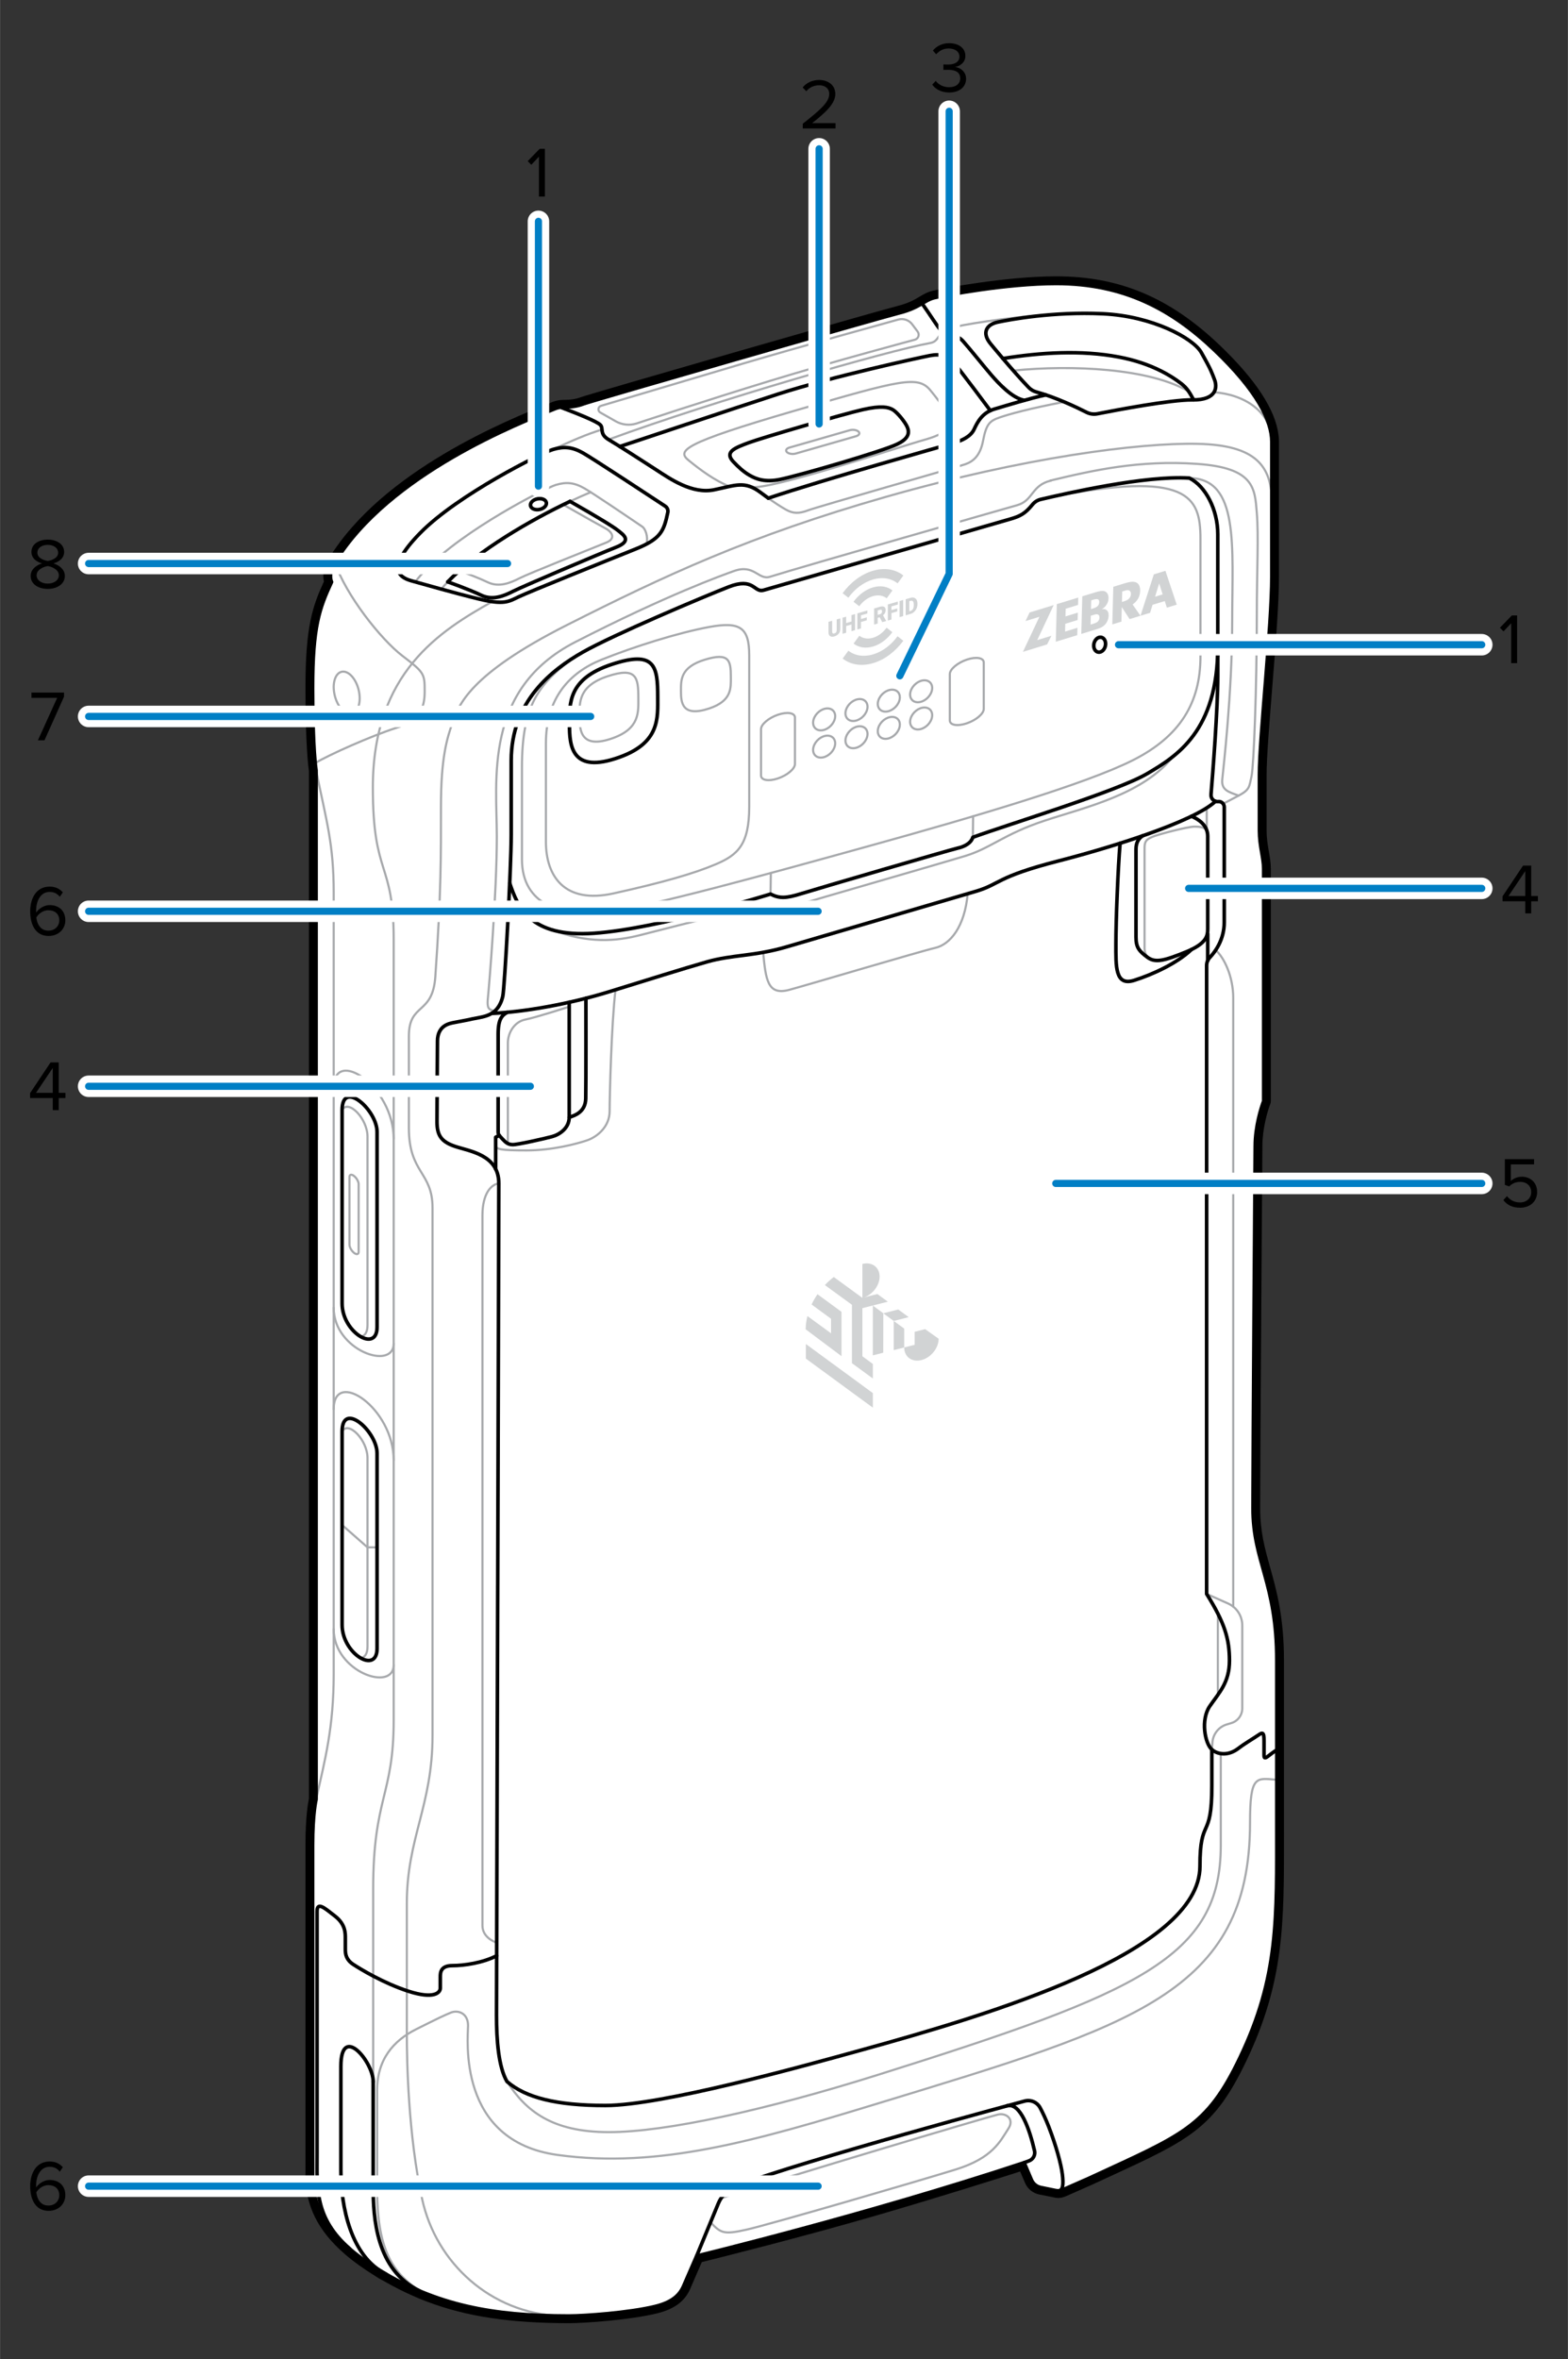 <?xml version="1.0" encoding="UTF-8"?>
<svg id="Layer_1" xmlns="http://www.w3.org/2000/svg" width="3.041in" height="4.574in" viewBox="0 0 218.957 329.362">
  <rect x="0" y="0" width="218.957" height="329.362" fill="#333333" stroke="none"/>
  <defs>
    <style>
      .cls-1 {
        fill: #fff;
      }

      .cls-2 {
        stroke: #007fc5;
      }

      .cls-2, .cls-3, .cls-4, .cls-5 {
        fill: none;
        stroke-linecap: round;
        stroke-linejoin: round;
      }

      .cls-3 {
        stroke: #fff;
        stroke-width: 3px;
      }

      .cls-4 {
        stroke: #000;
        stroke-width: .5px;
      }

      .cls-5 {
        stroke: #a7a9ac;
        stroke-width: .3px;
      }

      .cls-6 {
        fill: #d1d3d4;
      }
    </style>
  </defs>
  <g>
    <g>
      <g>
        <path class="cls-1" d="M77.948,323.82c-7.888-.113-13.806-1.155-19.204-3.379,0,0-.48-.206-.501-.217-1.522-.65-3.077-1.433-4.605-2.319-.299-.14-.635-.338-1.019-.604-1.562-.96-2.95-1.958-4.104-2.953-3.67-3.176-5.368-6.566-5.368-10.693v-46.016c0-4.133.398-6.099.484-6.476V107.544c-.013-.033-.484-2.895-.484-11.46,0-8.64.94-11.235,2.607-14.857-.143-.465-.29-1.522.567-2.965,7.423-12.197,24.834-19.195,30.556-21.495l.438-.177c.296-.118.598-.197.896-.233.123-.016.248-.025.375-.025h.001c1.127,0,1.991-.136,2.695-.415,1.022-.403,41.025-11.919,44.127-12.703,1.677-.425,2.511-.922,3.247-1.361.538-.321,1.047-.625,1.748-.788,1.326-.309,10.11-1.986,17.079-1.986,8.685,0,15.611,2.912,22.458,9.44,4.94,4.711,7.665,8.828,8.098,12.237l.024.192c.026.261.043.513.043.755v18.731c0,3.766-.487,9.83-.959,15.695-.396,4.938-.771,9.603-.771,12.027v7.802c0,1.138.165,2.104.325,3.039.136.788.263,1.532.263,2.27v32.466c0,.062-.012.122-.033.18-.117.305-1.144,3.065-1.144,6.088-.003.434-.312,43.091-.312,50.551,0,3.362.656,5.713,1.417,8.436.894,3.199,1.906,6.825,1.906,12.824l.002,24.526c.014,12.182.022,20.229-5.198,31.157-4.436,9.284-7.799,10.832-18.94,15.961l-2.467,1.139-3.534,1.556c-.312.137-.608.207-.88.207-.101,0-.201-.01-.3-.029l-2.249-.447c-.73-.146-1.342-.642-1.636-1.328l-.859-2.012c-2.021.651-10.802,3.462-20.666,6.325-10.539,3.06-22.588,6.059-24.432,6.515l-1.726,3.975c-.698,1.611-2.035,2.579-4.334,3.138-3.627.88-9.834,1.341-12.145,1.341-.336,0-1.488-.013-1.488-.013Z"/>
        <path d="M147.485,39.577c9.487,0,16.158,3.624,22.113,9.302,5.389,5.139,7.577,9.036,7.946,11.938.008.061.017.123.023.185.024.24.04.474.04.7v18.732c0,6.994-1.731,22.46-1.731,27.722v7.802c0,2.17.589,3.786.589,5.309v32.466c-.346.9-1.177,3.532-1.177,6.267,0,0-.312,43.003-.312,50.551,0,7.548,3.324,10.387,3.324,21.259v22.506c0,13.573.3,21.559-5.147,32.962-4.664,9.763-8.01,10.768-21.167,16.862-1.406.619-2.795,1.231-3.525,1.552-.21.093-.446.165-.68.165-.067,0-.134-.006-.2-.019l-2.249-.448c-.569-.113-1.046-.5-1.274-1.034l-1.04-2.432s-9.764,3.175-21.085,6.461c-11.512,3.341-24.653,6.569-24.653,6.569,0,0-.393.9-1.824,4.201-.597,1.377-1.748,2.306-3.993,2.851-3.636.883-9.85,1.327-12.026,1.327-.429,0-.845-.007-1.265-.012-.028.003-.055.004-.082.004-.05,0-.098-.004-.147-.006-7.467-.106-13.409-1.033-19.008-3.34-.141-.058-.27-.118-.401-.173-.025-.005-.049-.02-.076-.033-1.537-.657-3.052-1.421-4.569-2.301-.347-.164-.672-.365-.985-.582-1.603-.985-2.945-1.959-4.06-2.921-.008-.007-.015-.014-.023-.021-4.125-3.568-5.173-6.984-5.173-10.294v-46.016c0-4.524.485-6.417.485-6.417V107.544s-.485-2.839-.485-11.461c0-8.621.952-11.166,2.649-14.836,0,0-.56-1.021.456-2.729,7.547-12.402,25.96-19.53,30.751-21.464.248-.1.506-.169.769-.201.108-.013.217-.022.327-.022h.041c1.031,0,1.987-.117,2.828-.449.992-.392,41.053-11.922,44.065-12.684s3.497-1.801,4.986-2.147c1.489-.346,10.11-1.974,16.966-1.974M147.485,38.577c-7.011,0-15.856,1.689-17.192,2-.777.181-1.318.504-1.891.846-.706.422-1.507.899-3.113,1.306-3.114.787-43.172,12.322-44.188,12.724-.646.255-1.451.379-2.46.379-.192,0-.341.011-.49.03-.346.042-.69.132-1.022.266l-.439.177c-5.76,2.315-23.286,9.36-30.792,21.695-.857,1.442-.817,2.559-.673,3.185-1.603,3.503-2.578,6.313-2.578,14.901,0,7.884.402,10.982.485,11.538v143.488c-.113.521-.485,2.544-.485,6.53v46.016c0,4.282,1.754,7.793,5.519,11.051.009.008.042.036.052.044,1.145.988,2.547,1.998,4.14,2.979.383.264.723.464,1.065.629,1.523.882,3.073,1.663,4.611,2.321.034.017.085.042.149.065l.113.049c.083.037.168.074.256.11,5.461,2.25,11.436,3.303,19.376,3.416.048.004.104.006.161.006.039,0,.078-.001.117-.004l.219.003c.334.004.668.009,1.011.009,2.331,0,8.598-.466,12.262-1.355,2.432-.591,3.918-1.679,4.675-3.425.897-2.07,1.386-3.195,1.626-3.747,2.477-.615,14.045-3.51,24.212-6.461,9.28-2.693,17.602-5.341,20.245-6.19l.681,1.593c.358.837,1.105,1.443,1.998,1.621l2.249.448c.128.026.261.038.396.038.342,0,.707-.084,1.083-.25l3.525-1.552c.879-.407,1.699-.785,2.48-1.144,11.27-5.188,14.672-6.753,19.185-16.202,5.27-11.031,5.261-19.124,5.247-31.375l-.001-2.018v-22.506c0-6.068-1.023-9.728-1.925-12.958-.751-2.687-1.399-5.007-1.399-8.301,0-7.458.308-50.114.312-50.544,0-2.391.698-4.843,1.111-5.915.044-.115.067-.236.067-.359v-32.466c0-.78-.131-1.544-.27-2.354-.157-.914-.319-1.86-.319-2.955v-7.802c0-2.405.374-7.059.77-11.986.472-5.875.961-11.951.961-15.736v-18.732c0-.237-.015-.499-.045-.801-.008-.077-.018-.145-.027-.214-.447-3.522-3.222-7.74-8.247-12.531-6.948-6.624-13.98-9.579-22.803-9.579h0Z"/>
      </g>
      <g>
        <path class="cls-5" d="M165.987,54.641c-5.483-3.223-16.291-3.731-24.484-2.904"/>
        <path class="cls-5" d="M100.696,306.887c9.579-3.104,36.506-11.13,38.617-11.666,1.189-.302,2.378.621,1.5,1.96-1.13,1.725-2.147,4.086-7.363,5.701-5.217,1.616-25.957,7.663-29.177,8.391s-3.603.502-5.056-1.013"/>
        <line class="cls-5" x1="170.068" y1="225.273" x2="170.068" y2="236.627"/>
        <path class="cls-5" d="M90.282,75.955c.25-1.058-.163-2.132-.597-2.43-2.582-1.752-6.889-4.665-8.061-5.338-1.443-.83-2.549-.933-4.03-.483-1.475.45-12.894,6.298-17.998,11.668-.656.689-1.188,1.307-1.606,1.861"/>
        <path class="cls-4" d="M140.051,50.054c5.287-.841,10.911-1.213,16.199-.209,2.078.395,4.118,1.044,6.004,2.009.937.48,1.835,1.037,2.67,1.678.892.684,1.228,1.323,1.756,2.294"/>
        <path class="cls-5" d="M62.522,81.233c-.323.337-.627.675-.909,1.013"/>
        <path class="cls-5" d="M82.482,68.716c-.855.353-1.829.785-2.883,1.284"/>
        <path class="cls-5" d="M78.657,70.455c3.407,1.937,5.283,2.994,5.896,3.314.797.412,1.579,1.383.103,1.98-2.343.949-10.8,4.312-12.069,4.958s-2.886,1.356-4.502.57c-1.123-.542-2.935-1.231-3.938-1.6"/>
        <path class="cls-5" d="M107.289,69.55c.914.654,1.702,1.168,2.438,1.587,1.004.571,1.818.606,3.133.104s20.705-6.019,21.882-6.411,2.147-1.223,2.545-3.335c.447-2.369.981-2.758,2.32-3.22s4.164-1.25,8.998-2.166"/>
        <path class="cls-5" d="M77.232,62.741c2.481-1.143,4.746-2.151,6.822-2.766"/>
        <path class="cls-5" d="M84.977,61.367c14.911-5.483,39.148-12.442,44.936-13.48,1.42-.255.779-1.645,3.445-2.251s9.723-1.624,14.637-1.787"/>
        <path class="cls-5" d="M128.14,46.292l-.761-1.015c-.455-.607-1.237-.868-1.966-.657,0,0-14.358,3.968-21.625,6.129l-19.854,5.907c-.434.126-.503.712-.11.936l2.15,1.223c.87.495,1.905.612,2.863.323,0,0,9.619-3.195,18.76-5.988,9.141-2.793,20.169-5.725,20.169-5.725.484-.146.676-.728.373-1.133Z"/>
        <path class="cls-5" d="M101.852,67.909c-2.079-.84-4.01-2.274-5.672-3.624s-1.007-2.346,14.795-6.945c14.87-4.328,17.224-4.951,18.955-2.839s2.077,2.77,2.389,3.636.9,2.101-3.116,3.232-21.64,7.052-24.289,6.628"/>
        <path class="cls-5" d="M119.551,60.895l-8.44,2.427c-.428.123-.972.036-1.216-.194l-0-0c-.244-.23-.095-.516.332-.639l8.44-2.427c.428-.123.972-.036,1.216.194l0.0 0c.244.23.095.516-.332.639Z"/>
        <path class="cls-5" d="M46.752,78.518c1.535,4.547,6.417,10.745,9.464,13.065s3.082,2.493,3.082,4.951-.762,4.051-4.086,5.124-9.245,3.688-11.201,4.874"/>
        <path class="cls-5" d="M50.156,96.707c.268,1.625-.298,2.943-1.264,2.943s-1.966-1.318-2.233-2.943.298-2.943,1.264-2.943,1.966,1.318,2.233,2.943Z"/>
        <path class="cls-5" d="M68.729,83.994c-7.25,4.08-16.668,9.873-16.668,25.939,0,12.603,2.908,10.179,2.908,21.19v109.066c0,10.526-2.862,10.71-2.862,23.544v26.868"/>
        <path class="cls-5" d="M80.346,91.66c-5.087,3.766-7.464,6.663-7.464,15.48v12.834c0,6.394,5.632,8.125,11.68,7.386s22.067-5.171,36.817-9.256,30.261-8.656,36.84-11.98,9.418-8.017,9.418-14.465v-16.455c0-5.875-1.65-9.614-21.057-5.774"/>
        <path class="cls-5" d="M104.62,91.479c0-3.843-1.246-4.744-5.574-3.947-4.328.796-10.595,2.77-15.061,4.57-4.467,1.8-7.756,5.367-7.756,11.668v13.757c0,4.755,2.562,8.725,9.441,7.202,6.879-1.523,11.218-2.77,14.265-4.063s4.686-2.701,4.686-8.033v-21.155Z"/>
        <path class="cls-5" d="M89.138,97.438c0-2.863-.254-4.364-4.295-3.025-4.041,1.339-3.925,3.602-3.925,5.587s.181,4.661,4.664,3.048c3.787-1.362,3.556-3.671,3.556-5.611Z"/>
        <path class="cls-5" d="M102.054,94.485c0-2.256-.215-3.439-3.64-2.384s-3.327,2.839-3.327,4.404.153,3.673,3.953,2.402c3.209-1.074,3.014-2.893,3.014-4.422Z"/>
        <path class="cls-5" d="M108.639,108.673l-0.0 0c-1.308.444-2.369.262-2.369-.406v-6.472c0-.668,1.061-1.569,2.369-2.013l0-0c1.308-.444,2.369-.262,2.369.406v6.472c0,.668-1.061,1.569-2.369,2.013Z"/>
        <path class="cls-5" d="M135.006,100.983l-0.0 0c-1.308.444-2.369.262-2.369-.406v-6.472c0-.668,1.061-1.569,2.369-2.013l0-0c1.308-.444,2.369-.262,2.369.406v6.472c0,.668-1.061,1.569-2.369,2.013Z"/>
        <g>
          <path class="cls-5" d="M130.101,96.508c-.255.846-1.12,1.532-1.932,1.532s-1.262-.686-1.007-1.532,1.12-1.532,1.932-1.532,1.262.686,1.007,1.532Z"/>
          <path class="cls-5" d="M130.101,100.309c-.255.846-1.12,1.532-1.932,1.532s-1.262-.686-1.007-1.532,1.12-1.532,1.932-1.532,1.262.686,1.007,1.532Z"/>
        </g>
        <g>
          <path class="cls-5" d="M125.586,97.817c-.255.846-1.12,1.532-1.932,1.532s-1.262-.686-1.007-1.532,1.12-1.532,1.932-1.532,1.262.686,1.007,1.532Z"/>
          <path class="cls-5" d="M125.586,101.618c-.255.846-1.12,1.532-1.932,1.532s-1.262-.686-1.007-1.532,1.12-1.532,1.932-1.532,1.262.686,1.007,1.532Z"/>
        </g>
        <g>
          <path class="cls-5" d="M121.07,99.126c-.255.846-1.12,1.532-1.932,1.532s-1.262-.686-1.007-1.532,1.12-1.532,1.932-1.532,1.262.686,1.007,1.532Z"/>
          <path class="cls-5" d="M121.07,102.927c-.255.846-1.12,1.532-1.932,1.532s-1.262-.686-1.007-1.532,1.12-1.532,1.932-1.532,1.262.686,1.007,1.532Z"/>
        </g>
        <g>
          <path class="cls-5" d="M116.554,100.435c-.255.846-1.12,1.532-1.932,1.532s-1.262-.686-1.007-1.532,1.12-1.532,1.932-1.532,1.262.686,1.007,1.532Z"/>
          <path class="cls-5" d="M116.554,104.236c-.255.846-1.12,1.532-1.932,1.532s-1.262-.686-1.007-1.532,1.12-1.532,1.932-1.532,1.262.686,1.007,1.532Z"/>
        </g>
        <path class="cls-4" d="M154.389,89.882c0,.573-.37,1.095-.827,1.165s-.827-.338-.827-.911.37-1.095.827-1.165.827.338.827.911Z"/>
        <path class="cls-5" d="M44.132,107.544c1.466,7.167,2.461,10.283,2.461,17.07v109.066c0,7.479-1.203,11.957-2.461,17.543"/>
        <path class="cls-5" d="M47.765,154.957c.9-1.53,3.548,1.237,3.548,3.71v26.341c0,1.025-.391,1.513-.949,1.6"/>
        <path class="cls-5" d="M46.593,151.863c0-5.759,8.376-.208,8.376,7.133"/>
        <path class="cls-5" d="M46.593,182.575c0,5.99,8.376,8.829,8.376,4.986"/>
        <path class="cls-5" d="M47.765,199.83c.9-1.53,3.548,1.237,3.548,3.71v26.341c0,1.025-.391,1.513-.949,1.6"/>
        <path class="cls-5" d="M46.593,196.736c0-5.759,8.376-.208,8.376,7.133"/>
        <path class="cls-5" d="M46.593,227.448c0,5.99,8.376,8.829,8.376,4.986"/>
        <polyline class="cls-5" points="47.767 212.906 51.313 216.022 52.649 216.022"/>
        <path class="cls-5" d="M49.435,174.911l-0-0c-.354-.278-.641-.79-.641-1.144v-9.452c0-.354.287-.415.641-.137l0.0 0c.354.278.641.79.641,1.144v9.452c0,.354-.287.415-.641.137Z"/>
        <path class="cls-5" d="M69.019,141.214c-.523-.372-1.077-.049-.893-1.85s1.246-14.681,1.246-22.575-1.87-20.567,10.941-27.145,20.573-9.35,22.183-9.926c2.839-1.016,3.405,1.308,5.009.808,5.032-1.57,32.889-9.53,34.532-9.995,2.285-.646,1.962-2.793,4.732-3.439"/>
        <path class="cls-5" d="M146.677,67.092c6.025-1.454,12.442-2.885,20.474-2.331,8.033.554,8.079,3.417,8.356,6.833s0,7.709,0,14.542c0,9.741-.415,20.774-.739,22.252s-.242,1.858-1.8,2.689-2.179,1.132-2.179,1.132"/>
        <path class="cls-5" d="M172.968,111.076c-1.42-.519-2.424-.762-2.285-2.251s1.385-11.902,1.385-22.19,1.027-19.833-5.978-19.89"/>
        <path class="cls-5" d="M168.502,222.531l2.986,1.33c1.209.539,1.989,1.739,1.989,3.063v11.575c0,.949-.622,1.786-1.53,2.059l-.632.19c-1.116.336-1.912,1.323-2.004,2.485l-.081,1.018"/>
        <path class="cls-5" d="M172.214,224.305v-84.987c0-3.047-1.314-5.685-2.45-6.674"/>
        <path class="cls-5" d="M77.05,129.807c5.11,1.94,8.896,1.616,12.358.739s7.56-1.95,10.053-2.504,6.717-.136,10.768-1.366,20.867-6.055,24.514-7.163,5.401-3.047,11.126-4.94,13.735-3.637,18.004-9.015"/>
        <line class="cls-5" x1="107.598" y1="124.822" x2="107.64" y2="121.881"/>
        <line class="cls-5" x1="135.851" y1="116.893" x2="135.889" y2="113.961"/>
        <path class="cls-5" d="M106.565,132.959c.375,3.843.617,6.059,3.664,5.228,3.047-.831,18.247-5.367,20.359-5.851s4.133-2.97,4.542-7.562"/>
        <path class="cls-5" d="M169.529,54.761c4.132.293,8.079,2.648,8.079,6.941"/>
        <path class="cls-5" d="M70.916,159.65v-14.036c0-1.506.976-2.987,2.428-3.272,1.5-.294,6.14-1.8,6.14-1.8"/>
        <path class="cls-5" d="M69.213,159.896c0,.554.731.71,4.314.71s7.029-.918,8.448-1.402,3.151-1.904,3.151-4.051.252-12.25.824-16.974"/>
        <path class="cls-5" d="M168.624,116.371c-.134-.874-.936-.967-1.836-.967s-5.142,1.091-5.938,1.454-1.021.623-1.021,1.54v13.994c0,.6.217,1.078.723,1.451"/>
        <line class="cls-5" x1="168.514" y1="115.914" x2="168.514" y2="112.773"/>
        <path class="cls-5" d="M70.792,290.602c2.597,4.063,6.244,7.063,14.231,7.063s22.11-3.138,37.533-7.987c36.563-11.495,47.92-16.435,47.92-32.039v-12.846"/>
        <path class="cls-5" d="M78.167,323.333c-9.626-.392-17.289-7.386-19.228-16.343-1.939-8.956-2.133-19.228-2.133-23.037v-18.212c0-9.141,3.588-13.642,3.588-23.475v-73.634c0-5.078-3.302-4.801-3.302-11.172v-12.788c0-4.745,3.314-2.893,3.693-8.31.831-11.865.785-16.897.785-23.729s.831-9.556,1.662-11.865,2.262-6.603,15.927-13.504c13.665-6.901,25.415-12.432,44.585-17.907,19.17-5.475,35.374-7.58,43.545-7.393s10.318,3.164,10.318,8.22"/>
        <path class="cls-5" d="M69.65,165.217c-1.004.115-2.285,1.327-2.285,4.478v99.117c0,1.57,1.465,2.204,1.991,2.418"/>
        <path class="cls-5" d="M58.932,319.98c-4.333-2.602-6.272-6.249-6.272-14.374v-13.792c0-4.293,2.274-6.925,5.459-8.518s3.878-1.922,4.847-2.32,2.389.069,2.389,1.8-1.616,16.135,12.511,18.074c14.127,1.939,27.519-1.936,44.991-7.271,35.152-10.733,51.703-15.304,51.703-39.125,0-6.717.877-6.209,3.739-5.978"/>
        <path class="cls-4" d="M175.288,160c0-2.735.831-5.367,1.177-6.267v-32.466c0-1.523-.589-3.139-.589-5.309v-7.802c0-5.263,1.731-20.728,1.731-27.722v-18.732c0-2.978-2.054-7.144-8.01-12.822s-12.626-9.302-22.113-9.302c-6.856,0-15.477,1.627-16.966,1.974s-1.974,1.385-4.986,2.147-43.072,12.292-44.065,12.684c-.851.336-1.82.452-2.865.449-.379-.001-.749.081-1.1.223-4.791,1.934-23.204,9.062-30.751,21.464-1.016,1.708-.456,2.73-.456,2.73-1.697,3.67-2.649,6.215-2.649,14.836s.485,11.461.485,11.461v143.679s-.485,1.893-.485,6.417v46.015c0,4.259,1.731,8.691,9.522,13.4,7.79,4.709,15.419,6.279,26.268,6.279,2.176,0,8.391-.444,12.026-1.327,2.245-.545,3.396-1.474,3.993-2.851,1.431-3.301,1.824-4.201,1.824-4.201,0,0,23.683-5.725,45.738-13.03l1.014,2.395c.232.549.72.949,1.304,1.069l2.033.419c.174.036.357.059.531.043.194-.017.38-.078.561-.158.73-.321,2.119-.932,3.525-1.552,13.157-6.094,16.503-7.099,21.167-16.862,5.448-11.403,5.147-19.39,5.147-32.962v-22.506c0-10.872-3.324-13.711-3.324-21.259s.312-50.551.312-50.551Z"/>
        <path class="cls-4" d="M97.28,314.954l3.025-7.328c.464-1.124,1.369-2.003,2.505-2.436,9.377-3.572,40.224-11.847,40.224-11.847.865-.26,1.79.126,2.215.923.344.644.765,1.521,1.198,2.637,1.039,2.678,1.731,5.246,1.904,6.648s.104,2.353-.623,2.302"/>
        <path class="cls-4" d="M143.018,301.924l.677-.248c.574-.21.908-.814.77-1.409-.688-2.968-1.978-6.78-3.83-6.276"/>
        <path class="cls-4" d="M69.496,221.256c-.083,29.685-.17,60.066-.17,60.066,0,3.514.289,7.271,1.466,9.279,2.597,2.251,6.89,3.344,13.746,3.344,7.894,0,27.419-5.443,35.629-7.707,17.83-4.917,47.399-13.642,47.399-25.691,0-7.063,1.662-3.428,1.662-11.253v-5.044c-.969-.854-1.593-4.166-.277-6.071s2.735-3.289,2.735-6.336-.658-5.263-3.185-9.314v-87.74c0-.413.154-.808.438-1.108.707-.745,2.02-2.46,2.02-4.915l0-16.076c0-.455-.374-.835-.826-.782-.578.068-1.069-.407-1.022-.983.254-3.064.947-11.878.947-16.576v-19.759c0-3.416-1.697-6.725-3.97-7.848-6.189-.384-17.232,2.152-20.76,2.975-.45.105-.849.362-1.141.719-1.025,1.253-1.696,1.624-3.12,2.031-1.616.462-33.078,9.533-34.439,9.926s-1.316-1.847-4.87-.462-16.146,6.706-20.405,9.129c-4.259,2.424-9.972,6.821-9.972,15.131v10.364c0,4.57-.923,21.49-1.177,22.552-.231.964-.68,1.839-1.552,2.37-.799.487-1.807.59-2.706.772-.61.152-1.239.25-1.855.374-.583.117-1.202.182-1.741.445-.899.437-1.263,1.283-1.263,2.249,0,0-.069,9.51-.069,11.218,0,1.847.462,2.816,2.516,3.509s6.117,1.154,6.117,5.171c0,1.082-.076,28.256-.154,56.04Z"/>
        <path class="cls-4" d="M92.892,70.668c.289.191.43.54.358.879-.548,2.597-.961,3.689-4.522,5.113-3.809,1.523-14.819,5.955-16.273,6.648s-2.043,1.177-5.609.312-7.629-2.054-9.175-2.47-4.259-1.373,1.004-6.74,17.035-11.218,18.559-11.668,2.666-.346,4.155.485c1.298.724,9.439,6.081,11.504,7.442Z"/>
        <path class="cls-4" d="M138.309,47.974c-1.212-1.472-.616-2.663,1.046-3.009s7.667-1.486,14.638-1.163,12.649,3.439,13.757,5.401c1.493,2.644,1.477,2.862,1.847,3.786s.462,2.885-3.093,2.839c-2.956-.038-10.727,1.44-13.259,1.939-.521.103-1.056.028-1.53-.212-1.334-.675-4.301-2.098-7.019-2.838-.401-.109-.76-.33-1.049-.629-2.171-2.243-5.339-6.113-5.339-6.113Z"/>
        <path class="cls-4" d="M79.599,70c-5.392,2.55-12.871,6.84-17.077,11.233"/>
        <path class="cls-4" d="M79.599,70c4.062,2.308,6.185,3.624,6.762,4.109s2.031,1.362-.323,2.285-13.076,5.488-14.346,6.134-2.885,1.356-4.501.571-4.669-1.866-4.669-1.866"/>
        <path class="cls-4" d="M78.271,56.852c2.389.903,5.067,1.976,5.552,2.461s-.162,1.27,1.154,2.054,4.778,3.001,6.694,4.247,4.986,3.393,8.033,2.77,4.27-1.316,6.532.392c.37.278.72.535,1.053.773"/>
        <path class="cls-4" d="M107.289,69.55c7.441-2.516,24.822-7.398,25.896-7.709s2.354-.866,2.839-1.904,1.143-2.331,2.874-2.839,4.813-1.465,7.15-1.967"/>
        <path class="cls-4" d="M128.764,42.37c1.339,1.893,1.94,2.955,2.655,3.786s2.077.369,3.047,1.454,3.047,3.693,3.993,4.778,2.879,3.208,4.59,3.497"/>
        <path class="cls-4" d="M138.296,57.323s-4.36-5.858-5.157-6.747-1.772-1.235-3.33-.923-13.457,2.88-21.17,5.367c-5.168,1.666-22.087,7.32-22.087,7.32"/>
        <path class="cls-4" d="M126.526,59.293c-.477-.807-1.375-1.826-1.87-2.104-.6-.337-1.523-.6-4.178,0s-14.002,3.9-15.927,4.617c-1.985.739-3.425,1.297-2.147,2.655.751.797,1.454,1.431,2.308,1.916.875.497,2.101.993,4.224.554,2.811-.58,14.288-3.924,16.343-4.918,1.394-.674,1.985-1.469,1.246-2.719Z"/>
        <path class="cls-4" d="M52.107,290.602v14.681c0,4.34.392,11.566,6.429,14.531"/>
        <path class="cls-4" d="M52.107,290.602c0-2.77-4.513-8.171-4.513-2.112v14.542c0,5.02,1.39,12.008,6.295,14.449"/>
        <path class="cls-4" d="M71.172,123.296c1.109,3.28,2.771,7.619,11.773,6.996s24.652-5.471,24.652-5.471c1.246.623,2.112.623,4.328-.069s20.844-6.128,21.779-6.336,1.87-.658,2.147-1.523c5.124-1.87,20.174-6.429,24.329-8.875s9.879-5.955,9.879-17.774"/>
        <path class="cls-4" d="M91.844,97.296c0-4.293-.381-6.544-6.44-4.536s-5.886,5.401-5.886,8.379.271,6.989,6.994,4.57c5.678-2.043,5.332-5.505,5.332-8.414Z"/>
        <g id="ZEBRA_LOGO_02">
          <g>
            <polygon class="cls-6" points="146.825 88.759 146.221 89.967 142.845 91.003 145.145 86.111 143.208 86.706 143.776 85.508 147.141 84.476 144.841 89.367 146.825 88.759"/>
            <polygon class="cls-6" points="148.789 86.056 150.514 85.526 150.487 86.558 148.761 87.087 148.732 88.173 150.458 87.644 150.43 88.675 147.434 89.595 147.574 84.343 150.57 83.424 150.542 84.455 148.817 84.985 148.789 86.056"/>
            <path class="cls-6" d="M152.923,82.702c.667-.205,1.049-.251,1.327-.157.355.11.562.491.549.995-.01.37-.136.713-.377,1.022-.153.203-.273.31-.557.476.32-.028.459-0.0.619.107.229.148.339.419.329.805-.013.488-.221.981-.564,1.313-.263.252-.579.42-1.112.583l-2.141.657.139-5.251,1.788-.549ZM152.347,85.034l.314-.096c.58-.178.828-.434.84-.867.011-.425-.227-.532-.823-.349l-.298.091-.032,1.22ZM152.29,87.199l.463-.142c.533-.164.766-.414.777-.84.007-.252-.083-.404-.268-.449-.139-.035-.264-.013-.648.105l-.29.089-.033,1.236Z"/>
            <path class="cls-6" d="M156.597,86.783l-1.27.39.139-5.251,1.694-.52c.69-.212,1.189-.24,1.527-.078.353.173.545.583.529,1.157-.021.803-.372,1.434-1.054,1.909l1.102,1.575-1.521.467-1.091-1.68-.054,2.031ZM157.078,83.91c.518-.159.838-.523.851-.979.011-.433-.286-.638-.733-.501l-.486.149-.039,1.457.408-.125Z"/>
            <path class="cls-6" d="M162.744,79.688l-1.616.496-1.864,5.781,1.34-.411.346-1.118,1.703-.522.291.923,1.38-.423-1.578-4.724ZM161.299,83.306l.575-1.858.484,1.533-1.059.325Z"/>
          </g>
        </g>
        <g>
          <g>
            <path class="cls-6" d="M121.902,80.905c1.346-.393,2.566-.159,3.442.538l.804-1.099c-1.084-.857-2.589-1.146-4.245-.662-1.656.484-3.157,1.649-4.241,3.136l.804.629c.876-1.206,2.096-2.15,3.438-2.542ZM121.902,91.364c-1.338.391-2.551.163-3.43-.521l-.804,1.099c1.088.844,2.585,1.127,4.234.645,1.653-.483,3.154-1.648,4.238-3.131l-.804-.629c-.879,1.203-2.092,2.144-3.434,2.537Z"/>
            <path class="cls-6" d="M121.902,83.228c.747-.218,1.425-.087,1.918.299l.804-1.099c-.697-.55-1.66-.733-2.721-.423-1.061.31-2.02,1.055-2.718,2.005l.804.629c.489-.669,1.167-1.193,1.914-1.412ZM121.902,89.041c-.743.217-1.414.091-1.903-.287l-.804,1.099c.697.538,1.653.719,2.706.411,1.057-.309,2.013-1.053,2.71-2.003l-.804-.629c-.489.669-1.164,1.192-1.907,1.409Z"/>
          </g>
          <g>
            <path class="cls-6" d="M117.341,86.329v1.471c0,.167-.033.321-.099.462s-.161.262-.284.362-.269.174-.438.224c-.255.074-.455.062-.601-.037s-.221-.272-.224-.518v-1.482l.507-.148v1.493c.006.244.112.336.319.276.104-.031.183-.084.237-.162s.08-.186.08-.324v-1.468l.504-.147Z"/>
            <path class="cls-6" d="M119.402,87.974l-.501.146v-.938l-.742.217v.938l-.504.147v-2.247l.504-.147v.892l.742-.217v-.892l.501-.146v2.247Z"/>
            <path class="cls-6" d="M121.037,86.601l-.812.238v.895l-.504.147v-2.247l1.398-.409v.418l-.894.261v.517l.812-.238v.417Z"/>
            <path class="cls-6" d="M122.836,86.175l-.273.08v.795l-.504.147v-2.247l.822-.241c.248-.072.442-.07.581.007.14.077.21.224.21.44,0,.156-.029.294-.088.414s-.151.23-.276.331l.436.78v.023l-.54.158-.369-.687ZM122.564,85.838l.319-.093c.096-.028.168-.076.216-.144.048-.068.072-.151.072-.248s-.024-.166-.073-.207-.121-.048-.215-.02l-.319.093v.619Z"/>
            <path class="cls-6" d="M125.294,85.356l-.812.238v.895l-.504.147v-2.247l1.398-.409v.418l-.894.261v.517l.812-.238v.417Z"/>
            <path class="cls-6" d="M126.122,86.009l-.502.147v-2.247l.502-.147v2.247Z"/>
            <path class="cls-6" d="M126.472,85.906v-2.247l.673-.197c.185-.054.351-.058.498-.011s.262.14.345.28.125.312.126.515v.103c0,.206-.04.402-.121.589s-.195.348-.342.483-.311.23-.492.283l-.687.201ZM126.976,83.93v1.412l.175-.051c.144-.042.255-.13.333-.263s.116-.309.116-.527v-.097c0-.217-.039-.369-.116-.457s-.19-.109-.339-.066l-.169.05Z"/>
          </g>
        </g>
        <g id="ZEBRA_LOGO_01">
          <g>
            <polygon class="cls-6" points="126.265 185.486 124.805 184.417 124.805 188.49 126.265 188.119 126.265 185.486"/>
            <g>
              <path class="cls-6" d="M120.426,182.63l3.555-.902-1.453-1.065-.006-.005-1.87.474c1.222-.422,2.178-1.678,2.178-2.912,0-1.308-1.075-2.097-2.404-1.76v4.736l-.001 0-3.994-2.914c-.211.161-.416.332-.615.51-.219.196-.428.401-.63.615l3.781,2.754v8.153l2.919,2.138v-2.034l-1.46-1.069v-6.72Z"/>
              <polygon class="cls-6" points="121.886 182.269 121.879 189.222 123.337 188.852 123.345 183.345 121.886 182.269"/>
              <polygon class="cls-6" points="126.894 183.885 125.435 182.817 123.345 183.347 124.803 184.416 126.894 183.885"/>
              <path class="cls-6" d="M117.507,189.333v-6.192l-3.353-2.455c-.314.458-.591.938-.822,1.434l2.715,1.989v2.035l-3.295-2.414c-.156.612-.242,1.234-.248,1.854,0,0,4.839,3.623,5.003,3.749"/>
              <polygon class="cls-6" points="112.53 187.636 112.53 189.671 121.886 196.523 121.886 194.488 112.53 187.636"/>
              <path class="cls-6" d="M129.185,185.56l-1.46.37v1.819l-1.459.37c0,1.309,1.076,2.098,2.404,1.762,1.327-.337,2.404-1.671,2.404-2.981l-1.888-1.34Z"/>
            </g>
          </g>
        </g>
        <path class="cls-4" d="M69.35,273.036c-1.893.993-4.548,1.385-6.187,1.385s-1.685.969-1.685,1.57v1.57c0,.646-.9,1.581-4.432.439s-6.717-3.099-7.704-3.739-1.125-1.385-1.125-2.129v-1.506c0-.692.052-1.956-1.437-3.116s-2.51-2.077-2.51-.641v33.845c0,4.778-.381,8.898,4.573,13.258"/>
        <path class="cls-4" d="M47.767,154.979c0-4.328,4.882-.035,4.882,3.047v27.249c0,3.67-4.882.733-4.882-3.301v-26.995Z"/>
        <path class="cls-4" d="M47.767,199.852c0-4.328,4.882-.035,4.882,3.047v27.249c0,3.67-4.882.733-4.882-3.301v-26.995Z"/>
        <path class="cls-4" d="M68.652,141.48c4.391-.177,10.776-1.285,16.378-3.016s10.184-3.174,13.681-4.178c3.497-1.004,6.636-.773,11.103-2.089,4.467-1.316,23.023-6.745,26.463-7.761s2.76-1.992,11.589-4.254c6.882-1.763,18.777-5.404,21.871-8.311"/>
        <path class="cls-4" d="M70.825,141.331c-.737.433-1.268.918-1.268,3.064v13.63c0,.346.058.404.566.946s.796.808,1.454.831,4.467-.843,5.505-1.12,2.401-1.177,2.401-2.701v-16.055"/>
        <polyline class="cls-4" points="69.213 163.213 69.213 158.771 69.709 158.51"/>
        <path class="cls-4" d="M79.483,155.983c.808-.254,2.262-.739,2.308-2.608s.024-14.006.024-14.006"/>
        <path class="cls-4" d="M166.383,113.957c.93.385,2.269,1.216,2.269,2.786v12.903c0,.993-.115,2.077-3.093,3.278-2.978,1.2-4.224,1.547-5.332.716s-1.593-1.316-1.593-2.816v-12.257c0-.877.313-1.459.906-1.872"/>
        <path class="cls-4" d="M156.415,117.73c-.297,3.376-.586,10.866-.586,14.017s-.127,5.955,2.528,5.124,6.077-2.435,8.025-4.31"/>
        <line class="cls-4" x1="168.652" y1="134.112" x2="168.652" y2="130.353"/>
        <path class="cls-4" d="M169.229,244.252c.681.612,2.168,1.01,3.687-.15.952-.727,2.129-1.402,2.753-1.835s.848-.502.848.762v2.031c0,.542.26.369.721,0s1.062-.762,1.062-.762"/>
      </g>
    </g>
    <ellipse class="cls-4" cx="75.187" cy="70.386" rx="1.126" ry=".755" transform="translate(-12.302 16.044) rotate(-11.266)"/>
  </g>
  <g>
    <line class="cls-3" x1="12.368" y1="78.674" x2="70.871" y2="78.674"/>
    <line class="cls-2" x1="12.368" y1="78.674" x2="70.871" y2="78.674"/>
  </g>
  <g>
    <line class="cls-3" x1="75.187" y1="67.869" x2="75.187" y2="30.902"/>
    <line class="cls-2" x1="75.187" y1="67.869" x2="75.187" y2="30.902"/>
  </g>
  <g>
    <line class="cls-3" x1="206.922" y1="90.009" x2="156.195" y2="90.009"/>
    <line class="cls-2" x1="206.922" y1="90.009" x2="156.195" y2="90.009"/>
  </g>
  <g>
    <line class="cls-3" x1="206.922" y1="124.026" x2="165.987" y2="124.026"/>
    <line class="cls-2" x1="206.922" y1="124.026" x2="165.987" y2="124.026"/>
  </g>
  <g>
    <line class="cls-3" x1="206.922" y1="165.217" x2="147.434" y2="165.217"/>
    <line class="cls-2" x1="206.922" y1="165.217" x2="147.434" y2="165.217"/>
  </g>
  <g>
    <line class="cls-3" x1="114.383" y1="59.189" x2="114.383" y2="20.775"/>
    <line class="cls-2" x1="114.383" y1="59.189" x2="114.383" y2="20.775"/>
  </g>
  <g>
    <polyline class="cls-3" points="132.544 15.536 132.544 80.117 125.657 94.349"/>
    <polyline class="cls-2" points="132.544 15.536 132.544 80.117 125.657 94.349"/>
  </g>
  <g>
    <line class="cls-3" x1="12.368" y1="100.022" x2="82.482" y2="100.022"/>
    <line class="cls-2" x1="12.368" y1="100.022" x2="82.482" y2="100.022"/>
  </g>
  <g>
    <line class="cls-3" x1="12.368" y1="127.224" x2="114.241" y2="127.224"/>
    <line class="cls-2" x1="12.368" y1="127.224" x2="114.241" y2="127.224"/>
  </g>
  <g>
    <line class="cls-3" x1="12.368" y1="305.208" x2="114.241" y2="305.208"/>
    <line class="cls-2" x1="12.368" y1="305.208" x2="114.241" y2="305.208"/>
  </g>
  <g>
    <line class="cls-3" x1="12.368" y1="151.654" x2="74.056" y2="151.654"/>
    <line class="cls-2" x1="12.368" y1="151.654" x2="74.056" y2="151.654"/>
  </g>
  <path d="M75.257,27.441v-5.567l-1.069,1.13-.5-.51,1.669-1.719h.729v6.666h-.829Z"/>
  <path d="M211.028,92.584v-5.567l-1.069,1.13-.5-.51,1.669-1.719h.729v6.666h-.829Z"/>
  <path d="M112.1,17.93v-.659c2.398-1.89,3.697-2.999,3.697-4.148,0-.85-.699-1.219-1.389-1.219-.8,0-1.419.34-1.81.839l-.51-.529c.51-.67,1.38-1.05,2.319-1.05,1.109,0,2.238.63,2.238,1.959,0,1.359-1.379,2.599-3.238,4.068h3.269v.739h-4.577Z"/>
  <path d="M130.669,11.296c.39.52,1.069.879,1.859.879.97,0,1.559-.479,1.559-1.249,0-.829-.679-1.179-1.658-1.179-.28,0-.59,0-.69.01v-.76c.11.01.42.01.69.01.839,0,1.549-.33,1.549-1.1,0-.739-.68-1.139-1.489-1.139-.729,0-1.27.279-1.759.81l-.46-.521c.479-.579,1.249-1.029,2.278-1.029,1.279,0,2.259.65,2.259,1.779,0,.96-.81,1.439-1.438,1.549.609.051,1.539.57,1.539,1.64,0,1.109-.89,1.919-2.359,1.919-1.129,0-1.959-.5-2.368-1.1l.489-.52Z"/>
  <path d="M212.996,127.512v-1.689h-3.169v-.689l2.859-4.287h1.139v4.247h.939v.729h-.939v1.689h-.829ZM212.996,121.615l-2.339,3.478h2.339v-3.478Z"/>
  <path d="M7.361,154.987v-1.689h-3.169v-.689l2.859-4.287h1.139v4.247h.939v.729h-.939v1.689h-.829ZM7.361,149.091l-2.339,3.478h2.339v-3.478Z"/>
  <path d="M210.447,166.991c.44.56,1.02.879,1.84.879.909,0,1.539-.619,1.539-1.429,0-.88-.63-1.439-1.529-1.439-.59,0-1.09.19-1.539.63l-.61-.21v-3.598h4.078v.739h-3.248v2.318c.319-.319.89-.6,1.559-.6,1.109,0,2.119.76,2.119,2.129,0,1.359-1.029,2.199-2.368,2.199-1.13,0-1.85-.41-2.35-1.069l.51-.55Z"/>
  <path d="M6.915,301.765c.86,0,1.439.33,1.85.8l-.42.62c-.34-.4-.729-.68-1.43-.68-1.289,0-1.879,1.309-1.879,2.618,0,.09,0,.17.011.26.289-.46,1.029-1.039,1.889-1.039,1.199,0,2.179.709,2.179,2.129,0,1.159-.88,2.179-2.339,2.179-1.858,0-2.568-1.629-2.568-3.438,0-1.809.84-3.448,2.708-3.448ZM6.735,305.064c-.659,0-1.299.409-1.669.999.08.83.52,1.849,1.679,1.849,1.03,0,1.529-.77,1.529-1.409,0-.979-.68-1.438-1.539-1.438Z"/>
  <path d="M6.915,123.781c.86,0,1.439.33,1.85.8l-.42.62c-.34-.4-.729-.68-1.43-.68-1.289,0-1.879,1.309-1.879,2.618,0,.09,0,.17.011.26.289-.46,1.029-1.039,1.889-1.039,1.199,0,2.179.709,2.179,2.129,0,1.159-.88,2.179-2.339,2.179-1.858,0-2.568-1.629-2.568-3.438,0-1.809.84-3.448,2.708-3.448ZM6.735,127.08c-.659,0-1.299.409-1.669.999.08.83.52,1.849,1.679,1.849,1.03,0,1.529-.77,1.529-1.409,0-.979-.68-1.438-1.539-1.438Z"/>
  <path d="M5.286,103.355l2.688-5.927h-3.588v-.739h4.548v.569l-2.729,6.097h-.92Z"/>
  <path d="M5.861,78.658c-.77-.22-1.479-.72-1.479-1.599,0-1.199,1.169-1.729,2.278-1.729,1.1,0,2.289.53,2.289,1.729,0,.879-.72,1.379-1.489,1.599.829.25,1.589.86,1.589,1.749,0,1.13-1.079,1.81-2.389,1.81-1.319,0-2.389-.67-2.389-1.81,0-.889.76-1.499,1.589-1.749ZM6.661,79.028c-.409.05-1.559.42-1.559,1.289,0,.72.729,1.159,1.559,1.159.819,0,1.55-.439,1.55-1.159,0-.869-1.14-1.239-1.55-1.289ZM6.661,76.07c-.81,0-1.449.409-1.449,1.099,0,.81,1.05,1.08,1.449,1.149.41-.069,1.449-.34,1.449-1.149,0-.689-.649-1.099-1.449-1.099Z"/>
</svg>